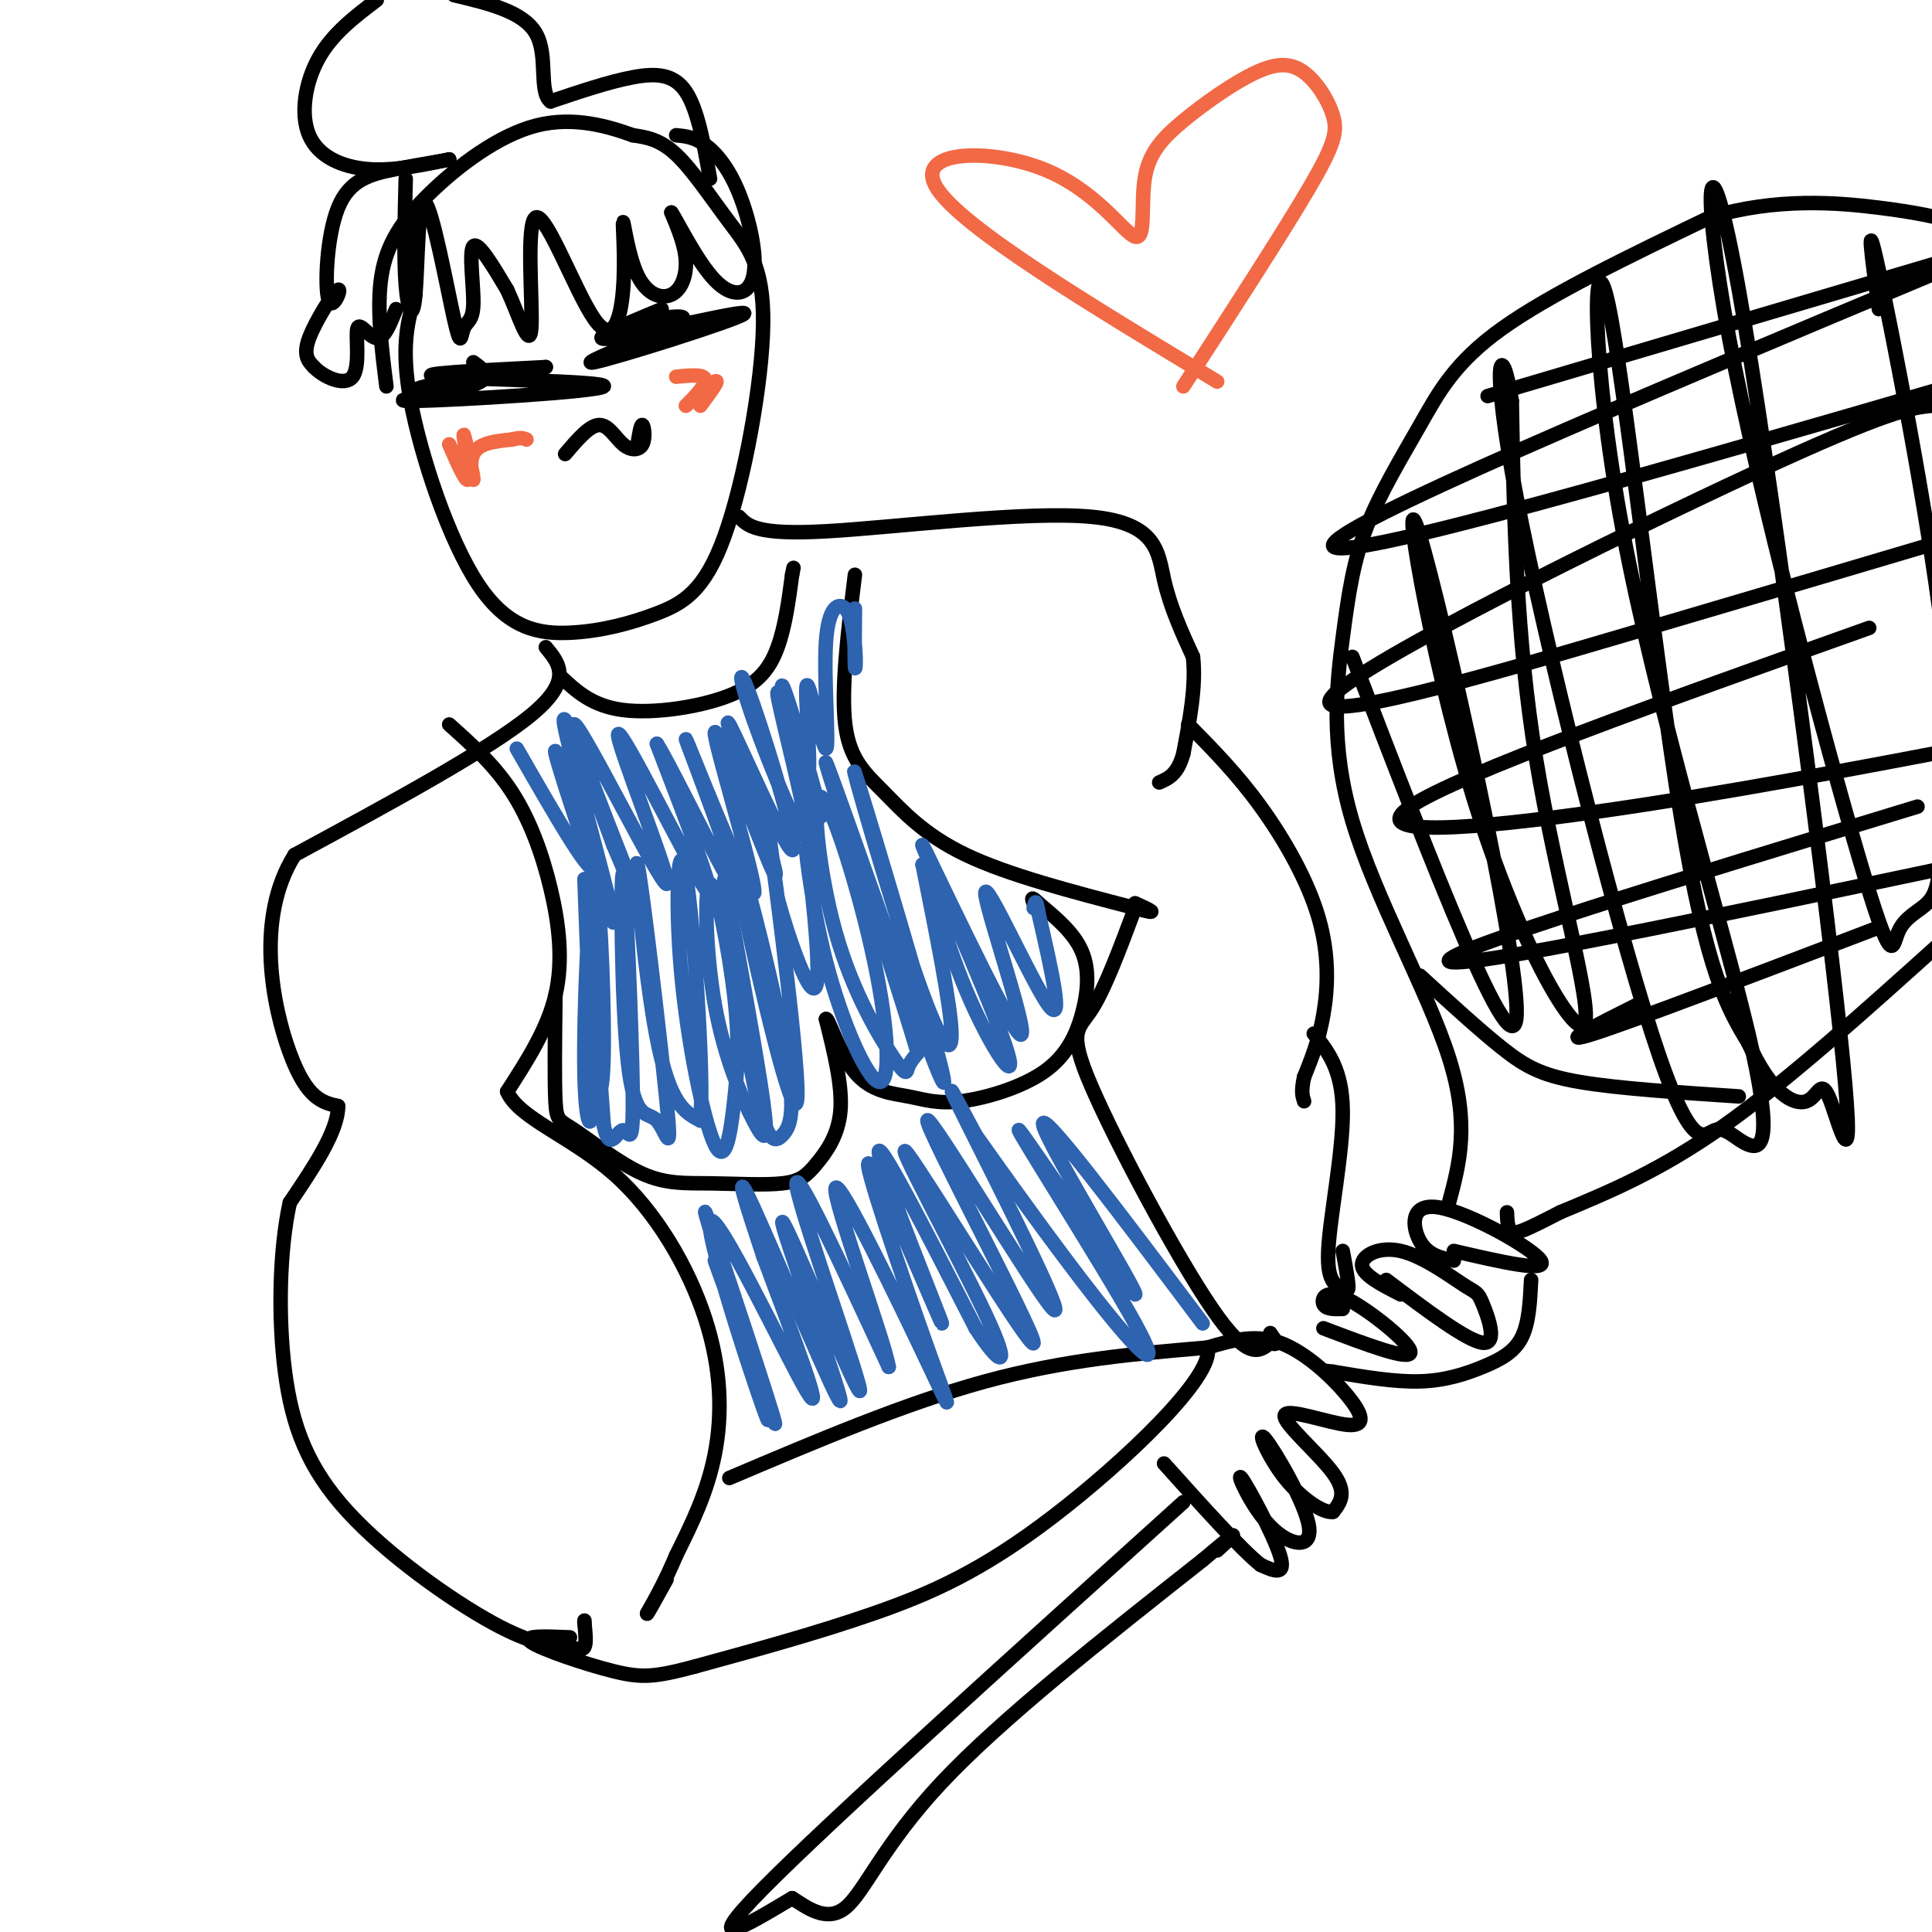 <svg viewBox='0 0 400 400' version='1.1' xmlns='http://www.w3.org/2000/svg' xmlns:xlink='http://www.w3.org/1999/xlink'><g fill='none' stroke='rgb(0,0,0)' stroke-width='3' stroke-linecap='round' stroke-linejoin='round'><path d='M86,61c-1.553,5.319 -3.106,10.638 -1,22c2.106,11.362 7.870,28.768 14,38c6.130,9.232 12.627,10.292 19,10c6.373,-0.292 12.623,-1.934 18,-4c5.377,-2.066 9.880,-4.556 14,-16c4.120,-11.444 7.857,-31.841 8,-44c0.143,-12.159 -3.308,-16.081 -7,-21c-3.692,-4.919 -7.626,-10.834 -11,-14c-3.374,-3.166 -6.187,-3.583 -9,-4'/><path d='M131,28c-4.751,-1.722 -12.129,-4.029 -20,-2c-7.871,2.029 -16.234,8.392 -22,14c-5.766,5.608 -8.933,10.459 -10,17c-1.067,6.541 -0.033,14.770 1,23'/><path d='M130,67c7.322,-1.258 14.644,-2.517 10,0c-4.644,2.517 -21.255,8.809 -17,8c4.255,-0.809 29.376,-8.718 31,-10c1.624,-1.282 -20.250,4.062 -27,5c-6.750,0.938 1.625,-2.531 10,-6'/><path d='M98,75c2.311,1.695 4.622,3.391 -1,5c-5.622,1.609 -19.177,3.132 -11,3c8.177,-0.132 38.086,-1.920 39,-3c0.914,-1.080 -27.167,-1.451 -34,-2c-6.833,-0.549 7.584,-1.274 22,-2'/><path d='M113,76c-2.489,0.489 -19.711,2.711 -25,4c-5.289,1.289 1.356,1.644 8,2'/><path d='M117,94c2.512,-2.951 5.024,-5.901 7,-6c1.976,-0.099 3.416,2.654 5,4c1.584,1.346 3.311,1.285 4,0c0.689,-1.285 0.340,-3.796 0,-4c-0.340,-0.204 -0.670,1.898 -1,4'/><path d='M84,37c-0.212,8.305 -0.423,16.611 0,22c0.423,5.389 1.481,7.863 2,2c0.519,-5.863 0.498,-20.063 2,-19c1.502,1.063 4.527,17.390 6,24c1.473,6.610 1.395,3.504 2,2c0.605,-1.504 1.894,-1.405 2,-5c0.106,-3.595 -0.970,-10.884 0,-12c0.970,-1.116 3.985,3.942 7,9'/><path d='M105,60c2.323,4.948 4.631,12.820 5,8c0.369,-4.820 -1.202,-22.330 1,-23c2.202,-0.670 8.178,15.500 12,21c3.822,5.500 5.489,0.331 6,-6c0.511,-6.331 -0.134,-13.823 0,-14c0.134,-0.177 1.046,6.963 3,11c1.954,4.037 4.949,4.972 7,4c2.051,-0.972 3.157,-3.849 3,-7c-0.157,-3.151 -1.579,-6.575 -3,-10'/><path d='M139,44c1.065,1.450 5.227,10.074 9,14c3.773,3.926 7.156,3.156 8,-1c0.844,-4.156 -0.850,-11.696 -3,-17c-2.150,-5.304 -4.757,-8.373 -7,-10c-2.243,-1.627 -4.121,-1.814 -6,-2'/><path d='M147,37c-1.267,-7.156 -2.533,-14.311 -5,-18c-2.467,-3.689 -6.133,-3.911 -11,-3c-4.867,0.911 -10.933,2.956 -17,5'/><path d='M114,21c-2.556,-1.978 -0.444,-9.422 -3,-14c-2.556,-4.578 -9.778,-6.289 -17,-8'/><path d='M78,0c-4.589,3.482 -9.179,6.964 -12,12c-2.821,5.036 -3.875,11.625 -2,16c1.875,4.375 6.679,6.536 12,7c5.321,0.464 11.161,-0.768 17,-2'/><path d='M93,33c0.818,-0.014 -5.636,0.950 -11,2c-5.364,1.050 -9.639,2.185 -12,8c-2.361,5.815 -2.808,16.311 -2,19c0.808,2.689 2.871,-2.430 2,-2c-0.871,0.430 -4.678,6.409 -6,10c-1.322,3.591 -0.161,4.796 1,6'/><path d='M65,76c1.957,2.038 6.349,4.134 8,2c1.651,-2.134 0.560,-8.498 1,-10c0.440,-1.502 2.411,1.856 4,2c1.589,0.144 2.794,-2.928 4,-6'/><path d='M113,134c2.833,3.417 5.667,6.833 -3,14c-8.667,7.167 -28.833,18.083 -49,29'/><path d='M61,177c-8.289,13.133 -4.511,31.467 -1,41c3.511,9.533 6.756,10.267 10,11'/><path d='M70,229c0.000,5.167 -5.000,12.583 -10,20'/><path d='M60,249c-2.135,9.615 -2.474,23.652 -1,35c1.474,11.348 4.760,20.008 13,29c8.240,8.992 21.436,18.318 30,23c8.564,4.682 12.498,4.722 15,5c2.502,0.278 3.572,0.794 4,0c0.428,-0.794 0.214,-2.897 0,-5'/><path d='M121,336c0.000,-0.833 0.000,-0.417 0,0'/><path d='M93,150c4.679,4.190 9.357,8.381 13,14c3.643,5.619 6.250,12.667 8,20c1.750,7.333 2.643,14.952 1,22c-1.643,7.048 -5.821,13.524 -10,20'/><path d='M105,226c2.341,5.506 13.195,9.270 22,17c8.805,7.730 15.563,19.427 19,30c3.437,10.573 3.553,20.021 2,28c-1.553,7.979 -4.777,14.490 -8,21'/><path d='M140,322c-2.333,5.500 -4.167,8.750 -6,12'/><path d='M134,334c-0.333,0.833 1.833,-3.083 4,-7'/><path d='M151,306c18.250,-7.750 36.500,-15.500 53,-20c16.500,-4.500 31.250,-5.750 46,-7'/><path d='M250,279c1.643,5.774 -17.250,23.708 -32,35c-14.750,11.292 -25.357,15.940 -37,20c-11.643,4.060 -24.321,7.530 -37,11'/><path d='M144,345c-8.464,2.274 -11.125,2.458 -17,1c-5.875,-1.458 -14.964,-4.560 -17,-6c-2.036,-1.440 2.982,-1.220 8,-1'/><path d='M250,279c4.881,-1.448 9.762,-2.896 15,-1c5.238,1.896 10.832,7.135 14,11c3.168,3.865 3.911,6.356 0,6c-3.911,-0.356 -12.476,-3.557 -13,-2c-0.524,1.557 6.993,7.874 10,12c3.007,4.126 1.503,6.063 0,8'/><path d='M276,313c-1.851,0.414 -6.477,-2.551 -10,-7c-3.523,-4.449 -5.941,-10.381 -4,-8c1.941,2.381 8.241,13.074 9,18c0.759,4.926 -4.023,4.083 -8,0c-3.977,-4.083 -7.148,-11.407 -6,-10c1.148,1.407 6.614,11.545 8,16c1.386,4.455 -1.307,3.228 -4,2'/><path d='M261,324c-4.000,-3.167 -12.000,-12.083 -20,-21'/><path d='M274,275c8.905,3.381 17.810,6.762 18,5c0.190,-1.762 -8.333,-8.667 -13,-11c-4.667,-2.333 -5.476,-0.095 -5,1c0.476,1.095 2.238,1.048 4,1'/><path d='M287,265c8.417,6.340 16.833,12.679 20,13c3.167,0.321 1.083,-5.378 0,-8c-1.083,-2.622 -1.167,-2.167 -4,-4c-2.833,-1.833 -8.417,-5.955 -13,-7c-4.583,-1.045 -8.167,0.987 -8,3c0.167,2.013 4.083,4.006 8,6'/><path d='M301,259c9.821,2.274 19.643,4.548 18,2c-1.643,-2.548 -14.750,-9.917 -21,-11c-6.250,-1.083 -5.643,4.119 -4,7c1.643,2.881 4.321,3.440 7,4'/><path d='M245,311c-36.750,33.167 -73.500,66.333 -87,80c-13.500,13.667 -3.750,7.833 6,2'/><path d='M164,393c2.869,1.762 7.042,5.167 11,2c3.958,-3.167 7.702,-12.905 20,-26c12.298,-13.095 33.149,-29.548 54,-46'/><path d='M249,323c9.500,-8.000 6.250,-5.000 3,-2'/><path d='M300,249c2.183,-8.133 4.366,-16.267 0,-30c-4.366,-13.733 -15.279,-33.067 -20,-49c-4.721,-15.933 -3.248,-28.465 -2,-38c1.248,-9.535 2.273,-16.071 5,-23c2.727,-6.929 7.157,-14.250 11,-21c3.843,-6.750 7.098,-12.929 17,-20c9.902,-7.071 26.451,-15.036 43,-23'/><path d='M354,45c13.756,-4.156 26.644,-3.044 35,-2c8.356,1.044 12.178,2.022 16,3'/><path d='M402,195c-15.917,14.333 -31.833,28.667 -45,38c-13.167,9.333 -23.583,13.667 -34,18'/><path d='M323,251c-7.467,3.867 -9.133,4.533 -10,4c-0.867,-0.533 -0.933,-2.267 -1,-4'/><path d='M294,202c6.133,5.622 12.267,11.244 17,15c4.733,3.756 8.067,5.644 16,7c7.933,1.356 20.467,2.178 33,3'/><path d='M280,136c16.763,43.659 33.526,87.317 34,74c0.474,-13.317 -15.340,-83.610 -20,-99c-4.660,-15.390 1.833,24.122 11,54c9.167,29.878 21.006,50.121 23,47c1.994,-3.121 -5.859,-29.606 -10,-55c-4.141,-25.394 -4.571,-49.697 -5,-74'/><path d='M313,83c-2.058,-13.343 -4.702,-9.699 1,20c5.702,29.699 19.751,85.455 28,111c8.249,25.545 10.697,20.880 13,20c2.303,-0.880 4.463,2.025 7,3c2.537,0.975 5.453,0.021 0,-23c-5.453,-23.021 -19.276,-68.109 -26,-104c-6.724,-35.891 -6.349,-62.586 -3,-47c3.349,15.586 9.671,73.453 15,106c5.329,32.547 9.664,39.773 14,47'/><path d='M362,216c4.694,10.412 9.429,12.940 12,12c2.571,-0.940 2.976,-5.350 5,0c2.024,5.350 5.665,20.458 2,-14c-3.665,-34.458 -14.637,-118.483 -21,-154c-6.363,-35.517 -8.118,-22.528 -2,10c6.118,32.528 20.109,84.595 27,108c6.891,23.405 6.682,18.150 8,15c1.318,-3.150 4.163,-4.194 6,-6c1.837,-1.806 2.668,-4.373 3,-14c0.332,-9.627 0.166,-26.313 0,-43'/><path d='M402,130c-2.889,-23.489 -10.111,-60.711 -13,-74c-2.889,-13.289 -1.444,-2.644 0,8'/><path d='M308,82c0.000,0.000 98.000,-29.000 98,-29'/><path d='M402,56c-63.417,26.583 -126.833,53.167 -126,57c0.833,3.833 65.917,-15.083 131,-34'/><path d='M400,84c-4.375,0.452 -8.750,0.905 -37,14c-28.250,13.095 -80.375,38.833 -87,46c-6.625,7.167 32.250,-4.238 62,-13c29.750,-8.762 50.375,-14.881 71,-21'/><path d='M387,130c-42.667,15.200 -85.333,30.400 -95,37c-9.667,6.600 13.667,4.600 39,1c25.333,-3.600 52.667,-8.800 80,-14'/><path d='M397,167c-49.250,15.000 -98.500,30.000 -97,32c1.500,2.000 53.750,-9.000 106,-20'/><path d='M389,192c-25.333,9.667 -50.667,19.333 -59,22c-8.333,2.667 0.333,-1.667 9,-6'/><path d='M153,107c1.798,1.899 3.595,3.798 18,3c14.405,-0.798 41.417,-4.292 55,-3c13.583,1.292 13.738,7.369 15,13c1.262,5.631 3.631,10.815 6,16'/><path d='M247,136c0.667,6.000 -0.667,13.000 -2,20'/><path d='M245,156c-1.167,4.333 -3.083,5.167 -5,6'/><path d='M177,119c-1.452,11.839 -2.905,23.679 -2,31c0.905,7.321 4.167,10.125 8,14c3.833,3.875 8.238,8.821 17,13c8.762,4.179 21.881,7.589 35,11'/><path d='M235,188c5.833,1.667 2.917,0.333 0,-1'/><path d='M246,150c5.036,5.101 10.071,10.202 15,17c4.929,6.798 9.750,15.292 12,23c2.250,7.708 1.929,14.631 1,20c-0.929,5.369 -2.464,9.185 -4,13'/><path d='M270,223c-0.667,3.000 -0.333,4.000 0,5'/><path d='M235,188c-3.131,8.393 -6.262,16.786 -9,21c-2.738,4.214 -5.083,4.250 0,16c5.083,11.750 17.595,35.214 25,46c7.405,10.786 9.702,8.893 12,7'/><path d='M263,278c2.000,0.833 1.000,-0.583 0,-2'/><path d='M272,214c2.956,3.711 5.911,7.422 6,16c0.089,8.578 -2.689,22.022 -3,29c-0.311,6.978 1.844,7.489 4,8'/><path d='M279,267c0.500,0.000 -0.250,-4.000 -1,-8'/><path d='M317,265c-0.220,4.494 -0.440,8.988 -2,12c-1.560,3.012 -4.458,4.542 -8,6c-3.542,1.458 -7.726,2.845 -13,3c-5.274,0.155 -11.637,-0.923 -18,-2'/><path d='M276,284c-3.000,-0.333 -1.500,-0.167 0,0'/><path d='M115,206c-0.113,8.877 -0.225,17.754 0,22c0.225,4.246 0.788,3.862 4,6c3.212,2.138 9.074,6.799 14,9c4.926,2.201 8.917,1.943 14,2c5.083,0.057 11.259,0.428 15,0c3.741,-0.428 5.046,-1.654 7,-4c1.954,-2.346 4.558,-5.813 5,-11c0.442,-5.187 -1.279,-12.093 -3,-19'/><path d='M171,211c0.341,-0.720 2.693,6.982 6,11c3.307,4.018 7.569,4.354 11,5c3.431,0.646 6.033,1.604 11,1c4.967,-0.604 12.301,-2.770 17,-6c4.699,-3.230 6.765,-7.523 8,-12c1.235,-4.477 1.639,-9.136 0,-13c-1.639,-3.864 -5.319,-6.932 -9,-10'/><path d='M215,187c-1.667,-1.667 -1.333,-0.833 -1,0'/><path d='M116,140c3.286,3.089 6.571,6.179 13,7c6.429,0.821 16.000,-0.625 22,-3c6.000,-2.375 8.429,-5.679 10,-10c1.571,-4.321 2.286,-9.661 3,-15'/><path d='M164,119c0.500,-2.500 0.250,-1.250 0,0'/></g>
<g fill='none' stroke='rgb(45,99,175)' stroke-width='3' stroke-linecap='round' stroke-linejoin='round'><path d='M107,155c8.128,14.166 16.255,28.332 16,24c-0.255,-4.332 -8.893,-27.161 -8,-23c0.893,4.161 11.317,35.313 12,35c0.683,-0.313 -8.376,-32.089 -10,-40c-1.624,-7.911 4.188,8.045 10,24'/><path d='M127,175c3.844,9.104 8.453,19.864 5,11c-3.453,-8.864 -14.970,-37.353 -13,-36c1.970,1.353 17.425,32.548 19,33c1.575,0.452 -10.730,-29.840 -10,-31c0.730,-1.160 14.494,26.811 18,32c3.506,5.189 -3.247,-12.406 -10,-30'/><path d='M136,154c3.246,5.018 16.362,32.562 17,31c0.638,-1.562 -11.202,-32.231 -11,-32c0.202,0.231 12.446,31.361 14,32c1.554,0.639 -7.582,-29.213 -8,-33c-0.418,-3.787 7.880,18.489 11,26c3.120,7.511 1.060,0.255 -1,-7'/><path d='M158,171c-2.644,-7.880 -8.754,-24.079 -7,-21c1.754,3.079 11.372,25.437 13,26c1.628,0.563 -4.735,-20.670 -8,-30c-3.265,-9.330 -3.432,-6.759 0,3c3.432,9.759 10.462,26.704 11,24c0.538,-2.704 -5.418,-25.058 -6,-29c-0.582,-3.942 4.209,10.529 9,25'/><path d='M170,169c-0.742,-3.790 -7.096,-25.764 -8,-27c-0.904,-1.236 3.642,18.265 5,19c1.358,0.735 -0.470,-17.298 0,-19c0.470,-1.702 3.239,12.925 4,13c0.761,0.075 -0.488,-14.403 0,-22c0.488,-7.597 2.711,-8.313 4,-7c1.289,1.313 1.645,4.657 2,8'/><path d='M177,134c0.311,2.667 0.089,5.333 0,4c-0.089,-1.333 -0.044,-6.667 0,-12'/><path d='M121,182c0.580,15.761 1.159,31.521 2,39c0.841,7.479 1.943,6.676 2,-5c0.057,-11.676 -0.929,-34.225 -2,-33c-1.071,1.225 -2.225,26.225 -2,39c0.225,12.775 1.830,13.324 2,3c0.170,-10.324 -1.094,-31.521 -1,-32c0.094,-0.479 1.547,19.761 3,40'/><path d='M125,233c1.218,6.009 2.762,1.031 4,1c1.238,-0.031 2.170,4.886 2,-8c-0.170,-12.886 -1.444,-43.575 -2,-45c-0.556,-1.425 -0.396,26.414 1,39c1.396,12.586 4.029,9.919 6,12c1.971,2.081 3.281,8.908 2,-4c-1.281,-12.908 -5.153,-45.552 -6,-49c-0.847,-3.448 1.329,22.301 4,36c2.671,13.699 5.835,15.350 9,17'/><path d='M145,232c0.871,-9.528 -1.450,-41.846 -3,-51c-1.550,-9.154 -2.328,4.858 -1,20c1.328,15.142 4.763,31.416 7,36c2.237,4.584 3.277,-2.520 4,-9c0.723,-6.480 1.128,-12.334 0,-22c-1.128,-9.666 -3.788,-23.142 -5,-23c-1.212,0.142 -0.974,13.904 1,25c1.974,11.096 5.685,19.526 8,24c2.315,4.474 3.233,4.993 2,-4c-1.233,-8.993 -4.616,-27.496 -8,-46'/><path d='M150,182c-0.191,1.646 3.331,28.760 6,42c2.669,13.240 4.486,12.604 6,11c1.514,-1.604 2.725,-4.177 1,-15c-1.725,-10.823 -6.385,-29.894 -9,-39c-2.615,-9.106 -3.186,-8.245 0,7c3.186,15.245 10.127,44.874 11,40c0.873,-4.874 -4.322,-44.250 -6,-57c-1.678,-12.750 0.161,1.125 2,15'/><path d='M161,186c2.262,8.345 6.918,21.708 8,18c1.082,-3.708 -1.408,-24.486 -2,-28c-0.592,-3.514 0.714,10.237 4,23c3.286,12.763 8.551,24.539 11,25c2.449,0.461 2.080,-10.393 -1,-25c-3.080,-14.607 -8.872,-32.966 -11,-34c-2.128,-1.034 -0.591,15.259 3,28c3.591,12.741 9.236,21.930 12,26c2.764,4.070 2.647,3.020 3,2c0.353,-1.020 1.177,-2.010 2,-3'/><path d='M190,218c-4.941,-16.715 -18.292,-57.004 -19,-60c-0.708,-2.996 11.227,31.300 18,50c6.773,18.700 8.384,21.804 4,6c-4.384,-15.804 -14.763,-50.514 -16,-54c-1.237,-3.486 6.667,24.254 12,40c5.333,15.746 8.095,19.499 8,14c-0.095,-5.499 -3.048,-20.249 -6,-35'/><path d='M191,179c0.249,-1.072 3.871,13.748 9,26c5.129,12.252 11.764,21.934 8,11c-3.764,-10.934 -17.929,-42.485 -17,-41c0.929,1.485 16.950,36.006 20,39c3.050,2.994 -6.871,-25.540 -7,-29c-0.129,-3.460 9.535,18.154 13,23c3.465,4.846 0.733,-7.077 -2,-19'/><path d='M215,189c-0.500,-3.333 -0.750,-2.167 -1,-1'/><path d='M148,261c7.196,20.006 14.391,40.011 12,32c-2.391,-8.011 -14.370,-44.039 -14,-42c0.370,2.039 13.089,42.144 13,43c-0.089,0.856 -12.985,-37.539 -12,-41c0.985,-3.461 15.853,28.011 20,35c4.147,6.989 -2.426,-10.506 -9,-28'/><path d='M158,260c-3.222,-9.835 -6.776,-20.421 -2,-10c4.776,10.421 17.882,41.850 18,40c0.118,-1.850 -12.752,-36.981 -12,-37c0.752,-0.019 15.126,35.072 16,35c0.874,-0.072 -11.750,-35.306 -13,-42c-1.250,-6.694 8.875,15.153 19,37'/><path d='M184,283c-0.630,-4.673 -11.706,-34.856 -11,-37c0.706,-2.144 13.194,23.750 19,36c5.806,12.250 4.932,10.854 0,-3c-4.932,-13.854 -13.920,-40.167 -12,-38c1.920,2.167 14.748,32.814 15,33c0.252,0.186 -12.071,-30.090 -13,-35c-0.929,-4.910 9.535,15.545 20,36'/><path d='M202,275c5.073,7.785 7.754,9.247 2,-3c-5.754,-12.247 -19.945,-38.202 -16,-33c3.945,5.202 26.024,41.560 26,39c-0.024,-2.560 -22.151,-44.037 -22,-46c0.151,-1.963 22.579,35.587 26,39c3.421,3.413 -12.165,-27.311 -18,-39c-5.835,-11.689 -1.917,-4.345 2,3'/><path d='M202,235c4.962,7.014 16.368,23.048 25,34c8.632,10.952 14.490,16.821 8,5c-6.490,-11.821 -25.327,-41.334 -24,-40c1.327,1.334 22.819,33.513 24,34c1.181,0.487 -17.948,-30.718 -19,-35c-1.052,-4.282 15.974,18.359 33,41'/></g>
<g fill='none' stroke='rgb(242,105,70)' stroke-width='3' stroke-linecap='round' stroke-linejoin='round'><path d='M93,92c1.877,4.285 3.754,8.571 4,7c0.246,-1.571 -1.140,-8.998 -1,-9c0.140,-0.002 1.807,7.423 2,9c0.193,1.577 -1.088,-2.692 0,-5c1.088,-2.308 4.544,-2.654 8,-3'/><path d='M106,91c1.833,-0.500 2.417,-0.250 3,0'/><path d='M140,78c3.185,-0.321 6.369,-0.643 6,1c-0.369,1.643 -4.292,5.250 -4,5c0.292,-0.250 4.798,-4.357 6,-5c1.202,-0.643 -0.899,2.179 -3,5'/><path d='M252,79c-26.435,-15.951 -52.870,-31.902 -58,-40c-5.130,-8.098 11.044,-8.342 22,-4c10.956,4.342 16.693,13.269 19,14c2.307,0.731 1.183,-6.733 2,-12c0.817,-5.267 3.575,-8.336 8,-12c4.425,-3.664 10.517,-7.924 15,-10c4.483,-2.076 7.356,-1.969 10,0c2.644,1.969 5.058,5.799 6,9c0.942,3.201 0.412,5.772 -5,15c-5.412,9.228 -15.706,25.114 -26,41'/></g>
</svg>